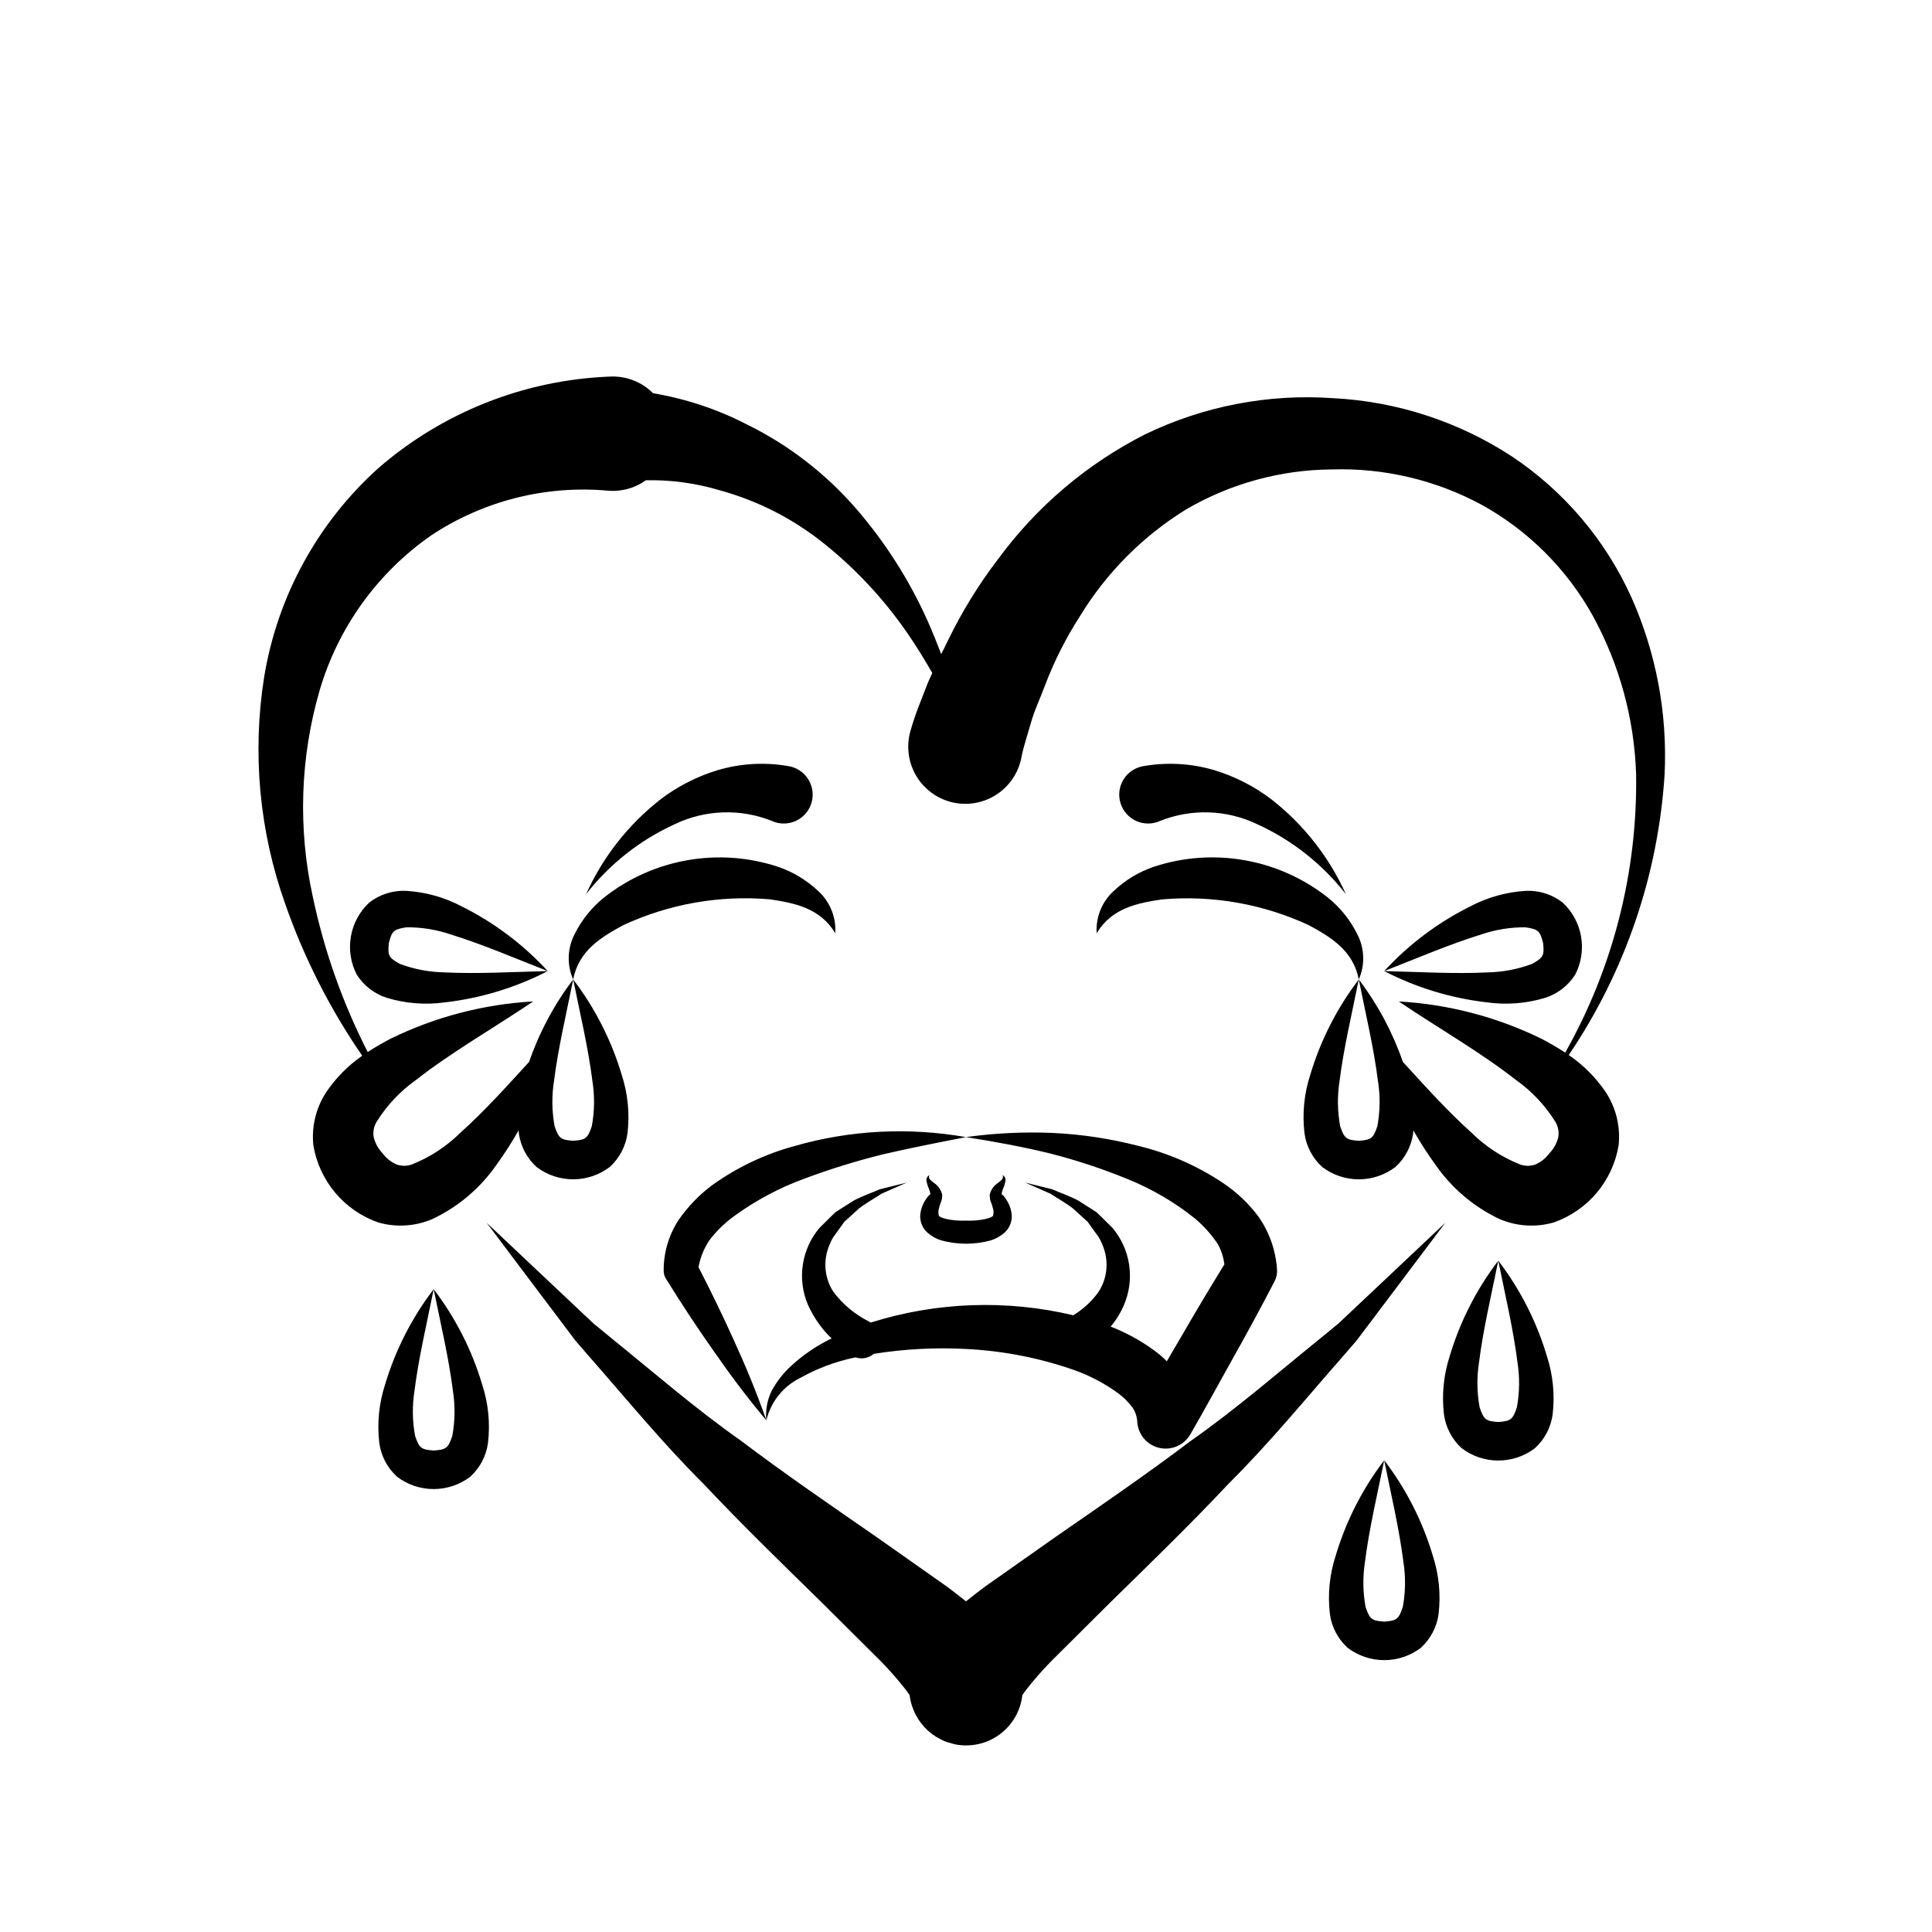 <?xml version="1.0" encoding="UTF-8"?>
<!-- Uploaded to: ICON Repo, www.iconrepo.com, Generator: ICON Repo Mixer Tools -->
<svg fill="#000000" width="800px" height="800px" version="1.1" viewBox="144 144 512 512" xmlns="http://www.w3.org/2000/svg">
 <path d="m576.32 302.26c-6.852-15.164-17.832-28.098-31.68-37.324-14.141-9.234-30.477-14.555-47.344-15.414-17.148-1.211-34.32 2.086-49.801 9.57-15.426 7.82-28.793 19.164-39.02 33.113-5.133 6.707-9.57 13.918-13.25 21.52-0.578 1.223-1.195 2.426-1.805 3.633-1.125-2.992-2.32-5.961-3.633-8.895-4.832-10.777-11.215-20.785-18.949-29.707-8.105-9.34-18.008-16.949-29.117-22.379-7.75-3.969-16.066-6.723-24.652-8.164-3.008-3.019-7.152-4.621-11.406-4.414l-0.449 0.02c-22.469 0.957-43.957 9.5-60.945 24.242-16.117 14.5-26.801 34.066-30.285 55.465-3.176 20.164-1.25 40.801 5.602 60.031 4.981 14.262 11.84 27.793 20.406 40.234-3.769 2.609-7.016 5.898-9.574 9.699-2.703 4.152-3.894 9.105-3.375 14.031 0.77 4.633 2.769 8.969 5.785 12.562 3.019 3.594 6.949 6.312 11.375 7.871 4.758 1.371 9.844 1.059 14.395-0.891 6.789-3.211 12.625-8.141 16.922-14.305 2.144-2.953 4.125-6.027 5.922-9.207 0.031 0.281 0.02 0.539 0.059 0.824v0.004c0.48 3.418 2.144 6.562 4.695 8.891 2.789 2.117 6.199 3.262 9.703 3.262 3.5 0 6.91-1.148 9.699-3.269 2.551-2.324 4.211-5.469 4.688-8.887 0.625-5.215 0.109-10.5-1.516-15.496-2.723-9.148-7.082-17.723-12.871-25.312 1.859 9.238 4.004 18.199 5.098 26.918v-0.004c0.621 3.969 0.57 8.016-0.16 11.965-1.125 3.34-1.688 3.625-4.938 3.875-3.246-0.258-3.809-0.543-4.926-3.879v0.004c-0.727-3.949-0.781-7.992-0.156-11.961 1.098-8.715 3.234-17.676 5.082-26.918-5.023 6.621-8.965 13.996-11.684 21.852-6.086 6.652-11.949 13.172-18.176 18.738-3.672 3.641-8.039 6.504-12.836 8.418-1.324 0.492-2.777 0.5-4.106 0.027-1.492-0.66-2.789-1.699-3.754-3.016-1.129-1.18-1.922-2.637-2.309-4.223-0.238-1.387 0.027-2.812 0.742-4.027 2.723-4.391 6.301-8.188 10.52-11.168 9.262-7.273 20.227-13.52 31.008-20.773-13.156 0.738-26.027 4.109-37.859 9.906-2 1.062-4.016 2.203-6 3.5v-0.004c-6.664-13.031-11.562-26.895-14.566-41.223-3.953-18.062-3.328-36.832 1.82-54.594 4.891-16.695 15.348-31.215 29.637-41.141 13.832-9.148 30.367-13.309 46.879-11.793 0.66 0.047 1.32 0.059 1.977 0.027 2.875-0.148 5.644-1.121 7.981-2.797 6.637-0.141 13.254 0.762 19.613 2.672 9.977 2.738 19.293 7.477 27.379 13.934 8.496 6.769 15.957 14.75 22.145 23.684 2.406 3.469 4.637 7.094 6.762 10.797-0.426 0.934-0.895 1.84-1.266 2.805-1.535 4.059-3.156 7.684-4.519 12.516l-0.039 0.137c-0.125 0.445-0.23 0.898-0.312 1.363l-0.004 0.004c-0.965 5.316 0.977 10.742 5.094 14.238 4.117 3.5 9.785 4.535 14.875 2.723s8.828-6.199 9.805-11.512c0.477-2.602 1.656-6.109 2.562-9.297 0.926-3.258 2.453-6.391 3.633-9.617 2.438-6.43 5.543-12.59 9.262-18.371 6.996-11.5 16.605-21.188 28.047-28.281 11.727-6.879 25.059-10.559 38.652-10.664 13.898-0.449 27.668 2.801 39.898 9.422 12.391 6.887 22.594 17.121 29.441 29.531 7.008 12.848 10.906 27.16 11.383 41.789 0.398 25.836-6.086 51.309-18.789 73.809-2.062-1.367-4.164-2.551-6.25-3.66v0.004c-11.832-5.801-24.703-9.168-37.859-9.906 10.781 7.254 21.746 13.5 31.008 20.773 4.223 2.981 7.797 6.777 10.52 11.168 0.719 1.211 0.98 2.641 0.742 4.027-0.383 1.586-1.18 3.043-2.309 4.223-0.965 1.316-2.258 2.356-3.754 3.016-1.328 0.473-2.781 0.465-4.102-0.027-4.801-1.914-9.168-4.777-12.836-8.418-6.227-5.566-12.09-12.086-18.176-18.738-2.719-7.856-6.664-15.23-11.688-21.852 1.848 9.242 3.988 18.203 5.082 26.918h0.004c0.621 3.965 0.57 8.012-0.16 11.961-1.117 3.336-1.676 3.621-4.926 3.879-3.25-0.25-3.812-0.539-4.938-3.875v-0.004c-0.727-3.949-0.781-7.996-0.16-11.965 1.094-8.719 3.238-17.68 5.098-26.918v0.004c-5.785 7.59-10.148 16.164-12.871 25.312-1.625 4.992-2.141 10.281-1.512 15.496 0.473 3.418 2.133 6.562 4.688 8.887 2.789 2.121 6.195 3.269 9.699 3.269s6.91-1.145 9.699-3.262c2.555-2.328 4.215-5.473 4.699-8.891 0.039-0.285 0.027-0.543 0.059-0.824l-0.004-0.004c1.801 3.18 3.777 6.254 5.926 9.207 4.297 6.164 10.129 11.094 16.922 14.305 4.551 1.949 9.637 2.262 14.391 0.891 4.43-1.559 8.355-4.277 11.375-7.871 3.019-3.594 5.016-7.93 5.785-12.562 0.523-4.926-0.668-9.879-3.371-14.031-2.621-3.891-5.961-7.25-9.844-9.891 14.957-22.113 23.727-47.82 25.41-74.461 0.766-16.102-2.254-32.156-8.82-46.879zm-72.883 197.09 3.394-4.492 6.758-8.969 13.434-17.844-16.234 15.312-8.074 7.609-4.027 3.793-4.301 3.527c-11.531 9.328-22.586 18.965-34.695 27.477-11.723 8.863-23.949 17.223-36.121 25.656l-18.605 13.105c-1.645 1.234-3.293 2.5-4.969 3.848-1.672-1.348-3.324-2.613-4.969-3.848l-18.605-13.105c-12.172-8.434-24.398-16.793-36.121-25.656-12.105-8.512-23.164-18.152-34.695-27.477l-4.301-3.527-4.027-3.793-8.074-7.609-16.234-15.312 13.43 17.844 6.758 8.969 3.391 4.492 3.672 4.234c9.855 11.219 19.438 22.934 30.07 33.5 10.324 10.988 21.074 21.391 31.754 31.863l15.52 15.441v-0.004c2.293 2.363 4.461 4.844 6.492 7.434 0.379 0.496 0.711 0.98 1.008 1.434v-0.004c0.109 0.918 0.305 1.828 0.582 2.707l0.008 0.023v0.004c0.262 0.84 0.602 1.656 1.008 2.438l0.082 0.148v0.004c0.387 0.719 0.828 1.406 1.324 2.059 0.086 0.113 0.184 0.219 0.273 0.328 0.457 0.57 0.957 1.109 1.492 1.605 0.188 0.176 0.398 0.324 0.594 0.492h0.004c0.477 0.41 0.98 0.789 1.508 1.133 0.332 0.211 0.691 0.379 1.039 0.562v0.004c0.926 0.559 1.938 0.961 2.996 1.191 0.367 0.102 0.715 0.242 1.094 0.316h-0.004c4.121 0.828 8.398-0.105 11.793-2.582 3.398-2.473 5.598-6.258 6.07-10.434 0.297-0.453 0.629-0.938 1.008-1.434v0.004c2.031-2.59 4.199-5.07 6.496-7.434l15.516-15.438c10.684-10.473 21.43-20.875 31.754-31.863 10.633-10.57 20.215-22.281 30.07-33.5zm-194.35-110.13c12.164-5.664 25.602-8.039 38.969-6.887 6.438 0.973 13.289 2.262 17.301 8.984 0.273-4.211-1.383-8.32-4.504-11.164-3.043-2.887-6.68-5.086-10.652-6.438-15.75-5.199-33.062-2.152-46.094 8.113-3.269 2.629-5.938 5.938-7.809 9.695-1.957 3.746-2.106 8.176-0.402 12.043 1.484-7.691 7.481-11.227 13.191-14.348zm194.59 2.312c-1.871-3.754-4.535-7.059-7.805-9.691-13.027-10.273-30.336-13.332-46.09-8.141-3.977 1.352-7.609 3.551-10.656 6.441-3.121 2.848-4.773 6.961-4.496 11.176 4.027-6.719 10.871-7.992 17.305-8.969v0.004c13.367-1.168 26.805 1.195 38.973 6.856 5.719 3.117 11.715 6.668 13.184 14.359 1.699-3.867 1.547-8.293-0.414-12.031zm-151.24-44.59v0.004c-6.106-0.992-12.355-0.594-18.285 1.168-5.512 1.672-10.68 4.324-15.25 7.836-8.453 6.637-15.172 15.219-19.586 25.016 6.207-7.965 14.25-14.316 23.438-18.516 8.086-3.894 17.434-4.223 25.773-0.906 0.621 0.285 1.281 0.484 1.953 0.598 4.168 0.68 8.098-2.144 8.785-6.312 0.684-4.168-2.133-8.102-6.297-8.797zm99.023 14.598v0.004c8.34-3.316 17.688-2.988 25.773 0.906 9.191 4.199 17.23 10.551 23.441 18.516-4.414-9.797-11.137-18.379-19.59-25.016-4.57-3.512-9.734-6.164-15.25-7.836-5.93-1.762-12.18-2.16-18.285-1.168l-0.566 0.09c-2.176 0.371-4.086 1.66-5.242 3.535-1.156 1.879-1.445 4.168-0.793 6.273 0.648 2.109 2.176 3.832 4.191 4.734 2.016 0.898 4.316 0.887 6.32-0.035zm-8.691 94.902 0.004 0.004c6.43 2.59 12.449 6.106 17.863 10.438 2.344 1.961 4.394 4.254 6.086 6.801 0.926 1.668 1.523 3.5 1.754 5.394-3.637 5.879-7.184 11.809-10.641 17.785-1.523 2.637-3.07 5.262-4.613 7.887v0.004c-1.156-1.176-2.422-2.242-3.781-3.184-3.43-2.469-7.164-4.488-11.109-6.008 1.496-1.77 2.707-3.762 3.598-5.898 1.391-3.332 1.836-6.984 1.293-10.551-0.547-3.57-2.062-6.922-4.383-9.688l-2.832-2.805-1.406-1.363-1.629-1.047-3.231-2.051c-2.227-1.191-4.629-1.996-6.883-2.981l-7.172-1.785 6.68 2.941c2.023 1.34 4.141 2.481 5.996 3.93l2.602 2.367 1.285 1.164 0.992 1.398 1.965 2.723-0.004 0.004c0.547 0.934 0.992 1.922 1.324 2.949 1.328 3.832 0.816 8.059-1.383 11.465-1.789 2.512-4.074 4.629-6.711 6.223-17.738-4.207-36.285-3.539-53.672 1.93l-0.594-0.344-0.004 0.004c-3.664-1.852-6.856-4.527-9.316-7.812-2.203-3.406-2.715-7.633-1.387-11.465 0.332-1.027 0.777-2.016 1.324-2.949l1.965-2.723 0.992-1.398 1.285-1.164 2.602-2.367c1.855-1.449 3.977-2.59 5.996-3.93l6.68-2.941-7.172 1.785c-2.258 0.984-4.66 1.793-6.883 2.981l-3.231 2.051-1.629 1.047-1.406 1.363-2.832 2.805v-0.004c-2.324 2.766-3.84 6.117-4.383 9.688-0.547 3.566-0.098 7.219 1.293 10.551 1.18 2.629 2.734 5.078 4.621 7.258 0.531 0.625 1.109 1.211 1.723 1.758-3.867 1.863-7.441 4.281-10.613 7.172-2.082 1.891-3.84 4.106-5.203 6.562-1.246 2.469-1.766 5.242-1.496 7.996 1.188-4.961 4.547-9.125 9.145-11.336 4.356-2.426 9.051-4.191 13.926-5.242 0.199-0.051 0.402-0.07 0.605-0.117 1.656 0.555 3.484 0.199 4.816-0.938 8.066-1.289 16.25-1.723 24.41-1.289 9.793 0.477 19.469 2.363 28.723 5.602 4.215 1.508 8.184 3.617 11.789 6.266 1.434 1.09 2.699 2.387 3.758 3.844 0.605 0.969 0.984 2.07 1.098 3.211l0.039 0.527h-0.004c0.258 3.289 2.625 6.031 5.844 6.766 3.219 0.73 6.539-0.711 8.199-3.566 3.836-6.602 7.449-13.328 11.184-19.984 3.75-6.648 7.387-13.363 10.91-20.141l0.27-0.52v-0.004c0.457-0.891 0.676-1.883 0.633-2.883-0.297-5.082-1.996-9.988-4.91-14.164-2.66-3.574-5.93-6.656-9.66-9.098-6.758-4.481-14.246-7.75-22.125-9.656-7.508-1.949-15.199-3.109-22.949-3.461-7.617-0.309-15.246 0.066-22.797 1.113 7.492 1.184 14.836 2.531 22.02 4.269 7.07 1.789 14.008 4.074 20.758 6.836zm68.062 74.547c1.848 9.242 3.988 18.203 5.082 26.918l0.004 0.004c0.621 3.965 0.57 8.008-0.16 11.957-1.117 3.336-1.676 3.621-4.926 3.879-3.25-0.25-3.812-0.539-4.938-3.875-0.727-3.953-0.781-7.996-0.16-11.965 1.094-8.719 3.238-17.68 5.098-26.918-5.785 7.59-10.148 16.168-12.871 25.316-1.625 4.992-2.141 10.281-1.516 15.492 0.477 3.422 2.137 6.566 4.691 8.887 2.789 2.121 6.195 3.269 9.699 3.269 3.5 0.004 6.91-1.145 9.699-3.262 2.555-2.328 4.215-5.473 4.695-8.891 0.629-5.215 0.113-10.504-1.512-15.5-2.719-9.152-7.086-17.727-12.887-25.312zm30.23-52.898c1.848 9.242 3.988 18.203 5.082 26.918 0.625 3.969 0.57 8.012-0.156 11.961-1.117 3.336-1.676 3.621-4.926 3.879-3.25-0.25-3.812-0.539-4.938-3.875l-0.004-0.004c-0.727-3.949-0.781-7.996-0.156-11.965 1.094-8.719 3.238-17.68 5.098-26.918v0.004c-5.789 7.59-10.148 16.164-12.875 25.312-1.625 4.996-2.141 10.281-1.512 15.496 0.477 3.418 2.133 6.562 4.688 8.887 2.789 2.121 6.195 3.269 9.699 3.269s6.91-1.145 9.703-3.262c2.551-2.328 4.211-5.473 4.695-8.891 0.625-5.219 0.109-10.508-1.512-15.504-2.723-9.148-7.09-17.727-12.887-25.309zm12.457-69.664v-0.004c3.285-1.059 6.094-3.238 7.938-6.156 1.605-3.117 2.144-6.672 1.535-10.121-0.605-3.449-2.324-6.606-4.898-8.988-2.734-2.109-6.117-3.199-9.57-3.082-5.246 0.289-10.363 1.715-15.004 4.184-8.535 4.266-16.227 10.059-22.688 17.086 8.781-3.426 17.234-7.086 25.629-9.68 3.797-1.305 7.789-1.953 11.805-1.922 3.481 0.52 3.859 1.023 4.676 4.176 0.316 3.242 0.133 3.848-2.961 5.535-3.766 1.406-7.738 2.16-11.754 2.238-8.773 0.438-17.973-0.121-27.391-0.348h-0.004c8.48 4.379 17.684 7.188 27.164 8.281 5.203 0.73 10.5 0.324 15.523-1.203zm-294.59 77.219c1.859 9.238 4.004 18.199 5.098 26.918 0.621 3.969 0.566 8.016-0.16 11.965-1.125 3.34-1.688 3.625-4.938 3.875-3.246-0.258-3.809-0.543-4.926-3.879-0.73-3.949-0.785-7.992-0.16-11.957 1.098-8.715 3.234-17.676 5.086-26.922-5.801 7.586-10.168 16.164-12.891 25.312-1.621 4.996-2.137 10.285-1.512 15.5 0.484 3.422 2.144 6.566 4.699 8.891 2.789 2.121 6.195 3.266 9.699 3.266 3.504-0.004 6.91-1.152 9.699-3.269 2.555-2.324 4.215-5.469 4.688-8.891 0.629-5.211 0.113-10.5-1.512-15.492-2.723-9.148-7.086-17.727-12.871-25.316zm-17.035-102.49c-2.57 2.383-4.293 5.539-4.898 8.988-0.609 3.449-0.07 7.004 1.535 10.121 1.844 2.918 4.652 5.098 7.938 6.156 5.027 1.527 10.324 1.934 15.523 1.203 9.48-1.094 18.684-3.902 27.164-8.281-9.422 0.227-18.617 0.781-27.391 0.348-4.019-0.078-7.992-0.832-11.758-2.234-3.094-1.688-3.277-2.293-2.961-5.535 0.816-3.152 1.195-3.656 4.676-4.176v-0.004c4.016-0.031 8.008 0.617 11.805 1.922 8.395 2.59 16.848 6.254 25.629 9.68-6.461-7.027-14.148-12.82-22.688-17.086-4.641-2.469-9.758-3.894-15.004-4.184-3.453-0.117-6.836 0.973-9.57 3.082zm91.223 118.86c4.363 6.297 8.977 12.457 13.977 18.395-2.555-7.332-5.5-14.438-8.691-21.406-2.934-6.488-6.031-12.883-9.293-19.184 0.457-2.512 1.414-4.902 2.812-7.035 1.926-2.566 4.238-4.812 6.856-6.66 5.652-4.098 11.848-7.387 18.406-9.777 6.816-2.543 13.773-4.695 20.832-6.445 7.18-1.672 14.484-3.094 21.98-4.562-7.539-1.32-15.199-1.793-22.844-1.406-7.746 0.395-15.422 1.688-22.871 3.852-7.75 2.137-15.059 5.629-21.586 10.316-3.441 2.582-6.445 5.703-8.887 9.242-2.566 3.949-3.934 8.555-3.93 13.266l0.004 0.234v-0.004c0.012 0.715 0.215 1.41 0.594 2.019 4.016 6.496 8.227 12.883 12.641 19.156zm60.289-29.312c4.312 1.184 8.863 1.188 13.18 0.008 1.316-0.418 2.535-1.098 3.578-2.004 1.285-1.141 2.004-2.781 1.973-4.496-0.07-1.34-0.461-2.641-1.137-3.801-0.574-0.977-1.484-2.144-1.445-1.742-0.262-0.129 0.055-1.199 0.457-2.098v0.004c0.211-0.531 0.359-1.082 0.449-1.641 0.098-0.621-0.215-1.234-0.773-1.516 0.441 1.051-0.516 1.426-1.211 2.062-1.082 0.703-1.859 1.789-2.176 3.039-0.062 0.816 0.094 1.637 0.445 2.375 0.148 0.41 0.254 0.824 0.359 1.207v-0.004c0.207 0.605 0.242 1.25 0.113 1.871 0.188 0.777-3.695 1.684-7.223 1.5-3.527 0.188-7.414-0.711-7.234-1.5-0.129-0.621-0.09-1.27 0.113-1.871 0.102-0.383 0.211-0.797 0.359-1.207 0.355-0.738 0.508-1.555 0.449-2.371-0.32-1.25-1.098-2.332-2.176-3.035-0.691-0.637-1.648-1.016-1.203-2.066-0.559 0.285-0.871 0.895-0.773 1.512 0.09 0.562 0.242 1.113 0.453 1.641 0.398 0.898 0.723 1.965 0.457 2.098 0.039-0.395-0.871 0.77-1.445 1.746-0.676 1.156-1.066 2.457-1.137 3.793-0.031 1.715 0.688 3.359 1.969 4.492 1.043 0.906 2.262 1.59 3.578 2.004z"/>
</svg>